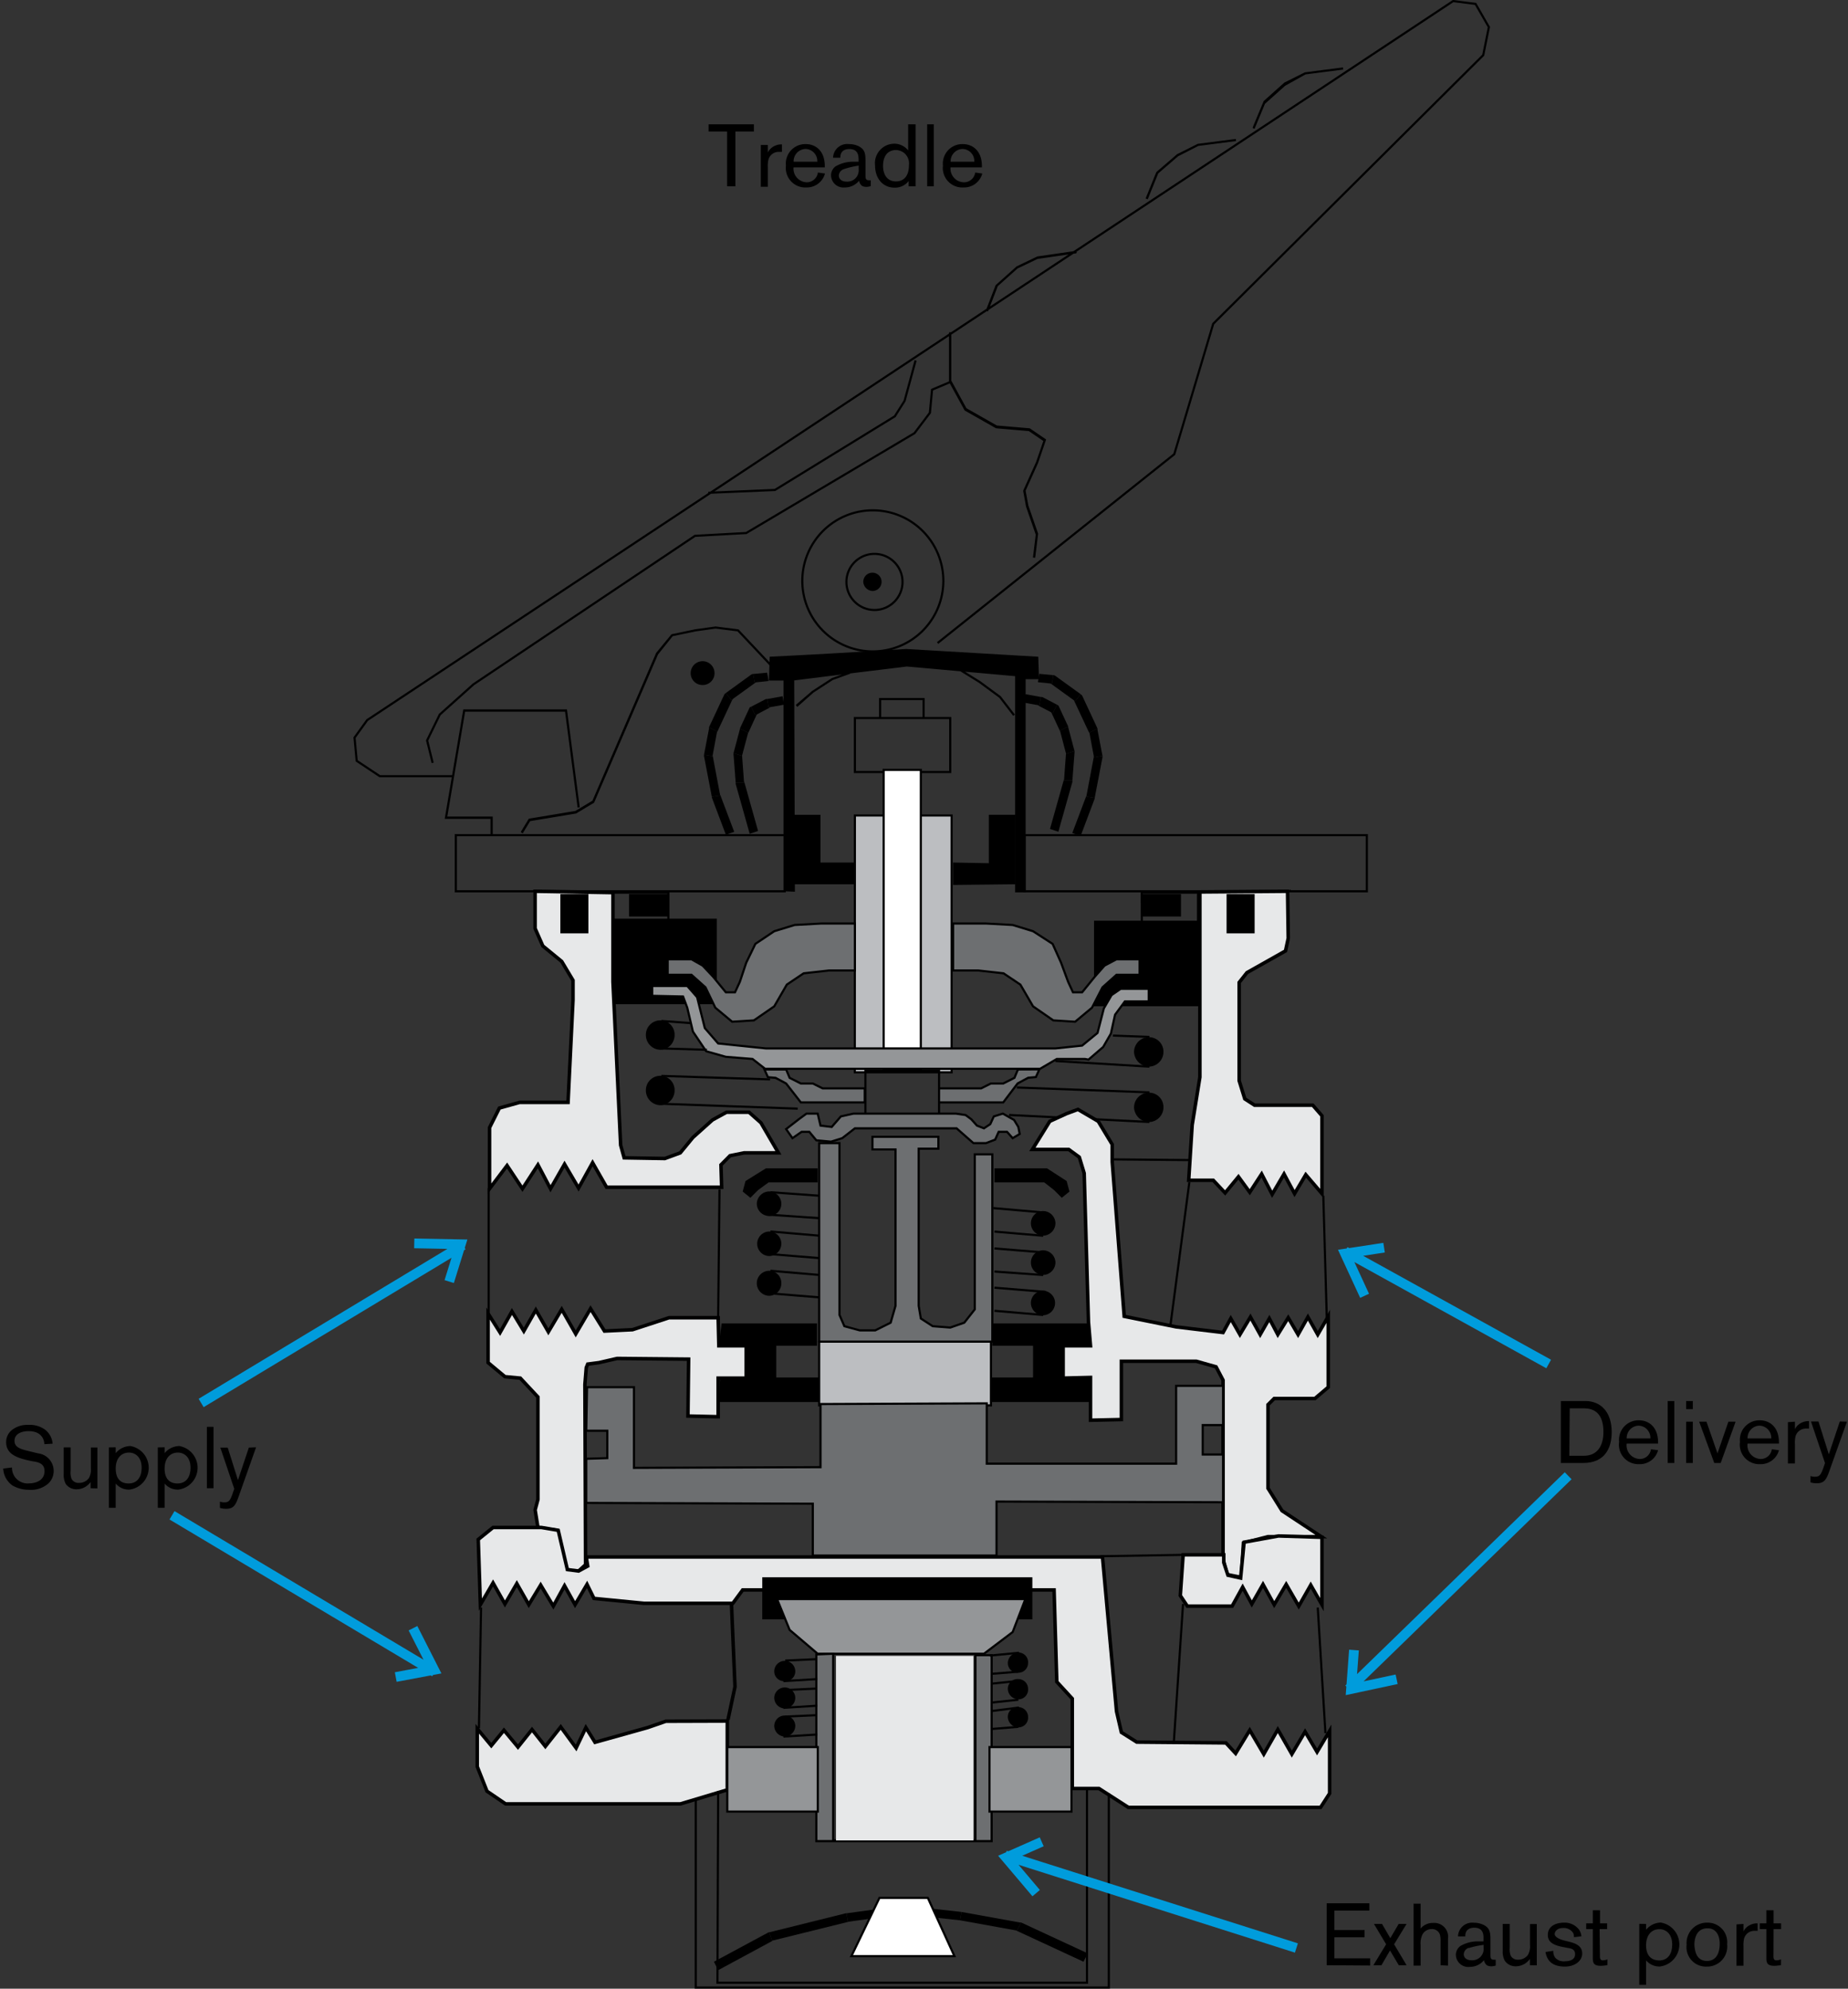 <svg id="Layer_1" data-name="Layer 1" xmlns="http://www.w3.org/2000/svg" xmlns:xlink="http://www.w3.org/1999/xlink" viewBox="0 0 189.73 204.12"><rect x="0" y="0" width="189.73" height="204.12" fill="#333333" stroke="none"/><defs><style>.cls-1,.cls-10,.cls-11,.cls-4,.cls-6{fill:none;}.cls-2{fill:#bcbec1;}.cls-3{clip-path:url(#clip-path);}.cls-10,.cls-4,.cls-6{stroke:#000;}.cls-4{stroke-width:0.22px;}.cls-5{fill:#fff;}.cls-6{stroke-width:4.32px;}.cls-7{fill:#6d6f71;}.cls-8{fill:#949698;}.cls-9{fill:#e7e8e9;}.cls-10{stroke-width:0.36px;}.cls-11{stroke:#009cdc;}</style><clipPath id="clip-path"><rect class="cls-1" width="189.73" height="204.12"/></clipPath></defs><title>tspabm-2016v2-pg12-img1</title><rect class="cls-2" x="87.77" y="83.7" width="9.94" height="26.35"/><g class="cls-3"><path class="cls-4" d="M105.19,91.48h35.14V85.72H105.19Zm-58.39,0H80.57V85.72H46.8Zm6.77-6,.79-1.3,4.75-.79,1.8-1.08,6.55-15.19L69,65.2l2.38-.5,2.09-.29,2.3.29,3.46,3.67M53.57,85.43l.79-1.3,4.75-.79,1.8-1.08,6.55-15.19L69,65.2l2.38-.5,2.09-.29,2.3.29,3.46,3.67M50.47,85.72v-1.8H45.79l1.87-11H58.11l1.3,9.94m-8.93,2.88v-1.8H45.79l1.87-11H58.11l1.3,9.94M97.56,34.1v5l1.58,2.88,3.17,1.8,3.38.29,1.58,1.08-.79,2.3-1.3,2.88.29,1.58,1,2.88-.29,2.38m-8.64-23v5l1.58,2.88,3.17,1.8,3.38.29,1.58,1.08-.79,2.3-1.3,2.88.29,1.58,1,2.88-.29,2.38m22.54-44.06,1.08-2.59,2.09-1.87L134,7.53l3.89-.5m-9.14,6,1.08-2.59,2.09-1.87L134,7.53l3.89-.5M117.72,20.41l1.08-2.66,2.09-1.8L123,14.87l3.89-.5m-9.14,6,1.08-2.66,2.09-1.8L123,14.87l3.89-.5M101.31,31.93l1-2.59,2.09-1.87,2.09-1,4-.58m-9.14,6,1-2.59,2.09-1.87,2.09-1,4-.58M72.72,50.58l6.84-.29,12.31-7.56,1-1.58L94,37M72.72,50.58l6.84-.29,12.31-7.56,1-1.58L94,37M44.42,78.3,43.85,76l1.3-2.66,3.46-3.1L71.35,55l5.26-.29L93.89,44.46l1.58-2.09L95.69,40l1.87-.79M44.42,78.3,43.85,76l1.3-2.66,3.46-3.1L71.35,55l5.26-.29L93.89,44.46l1.58-2.09L95.69,40l1.87-.79m-51,40.46H39l-2.38-1.58-.22-2.38,1.3-1.8L149.19.11l2.3.29,1.37,2.38-.58,2.88L124.56,33.23l-4,13.39L96.26,66M46.51,79.67H39l-2.38-1.58-.22-2.38,1.3-1.8L149.19.11l2.3.29,1.37,2.38-.58,2.88L124.56,33.23l-4,13.39L96.26,66m-8.5,44.06h9.94V83.7H87.77Z"/><path d="M72.14,70.31a1.21,1.21,0,0,0,1.22-1.22,1.22,1.22,0,0,0-2.45,0,1.21,1.21,0,0,0,1.22,1.22"/><path class="cls-4" d="M89.78,62.61a2.88,2.88,0,1,0-2.88-2.88A2.89,2.89,0,0,0,89.78,62.61Zm-.14,4.25a7.24,7.24,0,1,0-7.27-7.27A7.24,7.24,0,0,0,89.64,66.86Z"/><path d="M89.57,60.66a.94.94,0,1,0-.94-.94,1,1,0,0,0,.94.94"/><path d="M80.57,91.41V69.74H79.06l.07-2.23c4.61-.22,9.29-.5,13.9-.79l13.46.79.07,2.09h-1.37V91.48h-.86V69.3l-11.23-1-5.33.65-6.34.79.07,21.67Z"/><path class="cls-4" d="M87.77,79.24h9.79V73.7H87.77Zm2.59-5.54h4.46V71.75H90.36Zm13.75-.29-1.44-1.87L100.58,70,98.64,68.8m5.47,4.61-1.44-1.87L100.58,70,98.64,68.8M81.79,72.47,83.45,71l2-1.3,1.8-.65m-5.47,3.38L83.45,71l2-1.3,1.8-.65m-6.7,22.32V69.74H79.06l.07-2.23c4.61-.22,9.29-.5,13.9-.79l13.46.79.07,2.09h-1.37V91.48h-.86V69.3l-11.23-1-5.33.65-6.34.79.07,21.67Z"/><polygon points="75.53 80.32 75.53 80.46 76.97 85.58 77.83 85.29 76.39 80.17 76.39 80.32 75.53 80.32 75.53 80.39 75.53 80.46 75.53 80.32"/><polygon points="75.31 77.3 75.31 77.44 75.53 80.32 76.39 80.32 76.18 77.44 76.18 77.58 75.31 77.3 75.31 77.37 75.31 77.44 75.31 77.3"/><polygon points="75.96 74.78 75.96 74.85 75.31 77.3 76.18 77.58 76.83 75.14 76.83 75.21 75.96 74.78 75.96 74.85 75.96 74.78"/><polygon points="77.11 72.54 76.9 72.76 75.96 74.78 76.83 75.21 77.76 73.19 77.55 73.41 77.11 72.54 76.97 72.61 76.9 72.76 77.11 72.54"/><polygon points="78.77 71.75 78.63 71.75 77.11 72.54 77.55 73.41 79.06 72.61 78.91 72.61 78.77 71.75 78.7 71.75 78.63 71.75 78.77 71.75"/><polygon points="80.42 71.89 80.35 71.46 78.77 71.75 78.91 72.61 80.5 72.33 80.42 71.89"/><polygon points="110.1 80.11 110.1 80.25 108.66 85.37 107.8 85.08 109.24 79.97 109.24 80.11 110.1 80.11 110.1 80.18 110.1 80.25 110.1 80.11"/><polygon points="110.32 77.09 110.32 77.23 110.1 80.11 109.24 80.11 109.45 77.23 109.45 77.37 110.32 77.09 110.32 77.16 110.32 77.23 110.32 77.09"/><polygon points="109.67 74.57 109.67 74.64 110.32 77.09 109.45 77.37 108.81 74.93 108.81 75 109.67 74.57 109.67 74.64 109.67 74.57"/><polygon points="108.52 72.33 108.73 72.55 109.67 74.57 108.81 75 107.87 72.98 108.09 73.2 108.52 72.33 108.66 72.41 108.73 72.55 108.52 72.33"/><polygon points="106.86 71.54 107.01 71.54 108.52 72.33 108.09 73.2 106.58 72.41 106.72 72.41 106.86 71.54 106.94 71.54 107.01 71.54 106.86 71.54"/><polygon points="105.21 71.69 105.28 71.25 106.86 71.54 106.72 72.41 105.14 72.12 105.21 71.69"/><polygon points="111.53 81.76 111.53 81.69 110.09 85.5 110.95 85.79 112.39 81.97 112.39 81.9 112.39 81.97 112.39 81.9 111.53 81.76"/><polygon points="112.32 77.73 112.32 77.58 111.53 81.76 112.39 81.9 113.19 77.73 113.19 77.58 113.19 77.73 113.19 77.66 113.19 77.58 112.32 77.73"/><polygon points="111.82 75.21 111.82 75.06 112.32 77.73 113.19 77.58 112.68 74.92 112.68 74.78 112.68 74.92 112.68 74.85 112.68 74.78 111.82 75.21"/><polygon points="110.38 71.97 110.23 71.82 111.82 75.21 112.68 74.78 111.1 71.39 110.95 71.25 111.1 71.39 111.03 71.32 110.95 71.25 110.38 71.97"/><polygon points="108 70.17 107.78 70.09 110.38 71.97 110.95 71.25 108.36 69.38 108.14 69.3 108.36 69.38 108.22 69.3 108.14 69.3 108 70.17"/><polygon points="106.63 69.59 106.56 70.02 108 70.17 108.14 69.3 106.7 69.16 106.63 69.59"/><polygon points="73.94 81.64 73.94 81.57 75.38 85.38 74.52 85.67 73.08 81.85 73.08 81.78 73.08 81.85 73.08 81.78 73.94 81.64"/><polygon points="73.15 77.61 73.15 77.46 73.94 81.64 73.08 81.78 72.28 77.61 72.28 77.46 72.28 77.61 72.28 77.53 72.28 77.46 73.15 77.61"/><polygon points="73.65 75.09 73.65 74.94 73.15 77.61 72.28 77.46 72.79 74.8 72.79 74.65 72.79 74.8 72.79 74.73 72.79 74.65 73.65 75.09"/><polygon points="75.09 71.85 75.24 71.7 73.65 75.09 72.79 74.65 74.37 71.27 74.52 71.13 74.37 71.27 74.44 71.2 74.52 71.13 75.09 71.85"/><polygon points="77.47 70.05 77.69 69.97 75.09 71.85 74.52 71.13 77.11 69.25 77.33 69.18 77.11 69.25 77.25 69.18 77.33 69.18 77.47 70.05"/><polygon points="78.84 69.47 78.91 69.9 77.47 70.05 77.32 69.18 78.76 69.04 78.84 69.47"/><rect class="cls-5" x="90.72" y="79.02" width="3.82" height="30.82"/><rect class="cls-4" x="90.72" y="79.02" width="3.82" height="30.82"/><polygon points="81.5 83.63 84.24 83.63 84.24 88.53 87.77 88.53 87.77 90.76 81.5 90.76 81.5 83.63"/><polygon points="104.26 83.63 101.52 83.63 101.52 88.6 97.85 88.53 97.85 90.83 104.26 90.76 104.26 83.63"/><path class="cls-4" d="M117.22,91.62H123v4.82h-5.76Zm-54.36,0h5.76v4.82H62.86Z"/><rect x="64.58" y="91.77" width="4.1" height="2.3"/><rect x="117.22" y="91.77" width="4.03" height="2.3"/><rect x="114.48" y="96.66" width="8.57" height="4.46"/><rect class="cls-6" x="114.48" y="96.66" width="8.57" height="4.46"/><rect x="62.86" y="96.45" width="8.57" height="4.46"/><rect class="cls-6" x="62.86" y="96.45" width="8.57" height="4.46"/><polygon class="cls-7" points="117 98.46 117 100.05 114.63 100.05 113.19 101.34 112.11 103.43 110.38 104.87 108.14 104.73 106.06 103.29 104.76 101.06 103.03 99.9 100.44 99.61 97.85 99.61 97.85 94.79 101.23 94.79 103.97 94.94 106.06 95.58 108.07 96.88 108.94 98.82 109.66 100.77 110.16 101.85 111.1 101.85 112.39 100.26 113.4 99.11 114.63 98.46 117 98.46"/><polygon class="cls-4" points="117 98.46 117 100.05 114.63 100.05 113.19 101.34 112.11 103.43 110.38 104.87 108.14 104.73 106.06 103.29 104.76 101.06 103.03 99.9 100.44 99.61 97.85 99.61 97.85 94.79 101.23 94.79 103.97 94.94 106.06 95.58 108.07 96.88 108.94 98.82 109.66 100.77 110.16 101.85 111.1 101.85 112.39 100.26 113.4 99.11 114.63 98.46 117 98.46"/><polygon class="cls-7" points="68.55 98.46 68.55 100.05 70.99 100.05 72.43 101.34 73.44 103.43 75.17 104.87 77.4 104.73 79.49 103.29 80.78 101.06 82.51 99.9 85.11 99.61 87.77 99.61 87.77 94.79 84.31 94.79 81.58 94.94 79.49 95.58 77.55 96.88 76.61 98.82 75.96 100.77 75.46 101.85 74.52 101.85 73.22 100.26 72.14 99.11 70.99 98.46 68.55 98.46"/><polygon class="cls-4" points="68.55 98.46 68.55 100.05 70.99 100.05 72.43 101.34 73.44 103.43 75.17 104.87 77.4 104.73 79.49 103.29 80.78 101.06 82.51 99.9 85.11 99.61 87.77 99.61 87.77 94.79 84.31 94.79 81.58 94.94 79.49 95.58 77.55 96.88 76.61 98.82 75.96 100.77 75.46 101.85 74.52 101.85 73.22 100.26 72.14 99.11 70.99 98.46 68.55 98.46"/><polygon class="cls-8" points="66.96 101.2 70.56 101.2 71.57 102.35 72.36 105.52 73.73 107.1 78.63 107.61 108.36 107.61 111.1 107.32 112.68 106.02 113.33 103.5 114.12 102.14 115.06 101.49 117.94 101.49 117.94 102.78 115.49 102.78 114.48 104.15 114.05 106.09 113.26 107.46 111.75 108.76 111.39 108.69 108.5 108.69 106.78 109.7 78.55 109.7 77.26 108.69 74.52 108.47 72.5 107.9 71.14 105.88 70.56 103.43 70.13 102.28 66.96 102.21 66.96 101.2"/><polygon class="cls-4" points="66.96 101.2 70.56 101.2 71.57 102.35 72.36 105.52 73.73 107.1 78.63 107.61 108.36 107.61 111.1 107.32 112.68 106.02 113.33 103.5 114.12 102.14 115.06 101.49 117.94 101.49 117.94 102.78 115.49 102.78 114.48 104.15 114.05 106.09 113.26 107.46 111.75 108.76 111.39 108.69 108.5 108.69 106.78 109.7 78.55 109.7 77.26 108.69 74.52 108.47 72.5 107.9 71.14 105.88 70.56 103.43 70.13 102.28 66.96 102.21 66.96 101.2"/><polygon class="cls-9" points="54.94 91.48 54.94 95.3 55.73 97.09 57.67 98.68 58.83 100.62 58.83 102.64 58.32 113.15 53.35 113.15 51.27 113.73 50.26 115.74 50.26 122.01 52.06 119.63 53.64 122.01 55.23 119.56 56.52 122.01 57.96 119.49 59.4 121.94 60.84 119.34 62.28 121.86 74.09 121.86 74.02 119.56 74.95 118.62 76.39 118.33 79.92 118.33 78.12 115.24 76.9 114.16 74.59 114.16 73.15 114.95 71.14 116.75 69.84 118.33 68.26 118.91 64.08 118.84 63.72 117.54 62.93 100.77 62.93 91.62 54.94 91.48"/><polygon class="cls-10" points="54.94 91.48 54.94 95.3 55.73 97.09 57.67 98.68 58.83 100.62 58.83 102.64 58.32 113.15 53.35 113.15 51.27 113.73 50.26 115.74 50.26 122.01 52.06 119.63 53.64 122.01 55.23 119.56 56.52 122.01 57.96 119.49 59.4 121.94 60.84 119.34 62.28 121.86 74.09 121.86 74.02 119.56 74.95 118.62 76.39 118.33 79.92 118.33 78.12 115.24 76.9 114.16 74.59 114.16 73.15 114.95 71.14 116.75 69.84 118.33 68.26 118.91 64.08 118.84 63.72 117.54 62.93 100.77 62.93 91.62 54.94 91.48"/><polygon class="cls-7" points="78.48 109.77 78.84 110.56 79.63 110.63 80.71 111.21 82.22 113.15 88.78 113.15 88.78 111.71 84.46 111.71 83.45 111.21 82.22 111.21 81.07 110.63 80.71 109.77 78.48 109.77"/><polygon class="cls-4" points="78.48 109.77 78.84 110.56 79.63 110.63 80.71 111.21 82.22 113.15 88.78 113.15 88.78 111.71 84.46 111.71 83.45 111.21 82.22 111.21 81.07 110.63 80.71 109.77 78.48 109.77"/><polygon class="cls-7" points="106.7 109.77 106.34 110.56 105.55 110.63 104.47 111.21 102.96 113.15 96.41 113.15 96.41 111.71 100.73 111.71 101.74 111.21 102.96 111.21 104.11 110.63 104.47 109.77 106.7 109.77"/><path class="cls-4" d="M88.85,114.37h7.56v-4.46H88.85Zm17.86-4.61-.36.79-.79.07-1.08.58L103,113.15H96.41v-1.44h4.32l1-.5H103l1.15-.58.36-.86Z"/><polygon class="cls-7" points="80.71 115.89 82.01 114.88 82.8 114.3 83.95 114.3 84.24 115.53 85.39 115.67 86.33 114.59 87.63 114.3 98.14 114.3 99.14 114.45 99.72 114.88 100.3 115.53 101.02 115.81 101.67 115.38 102.03 114.59 102.96 114.3 104.11 114.95 104.55 115.67 104.69 116.39 103.97 116.82 103.39 116.17 102.53 116.17 102.17 116.97 101.23 117.33 99.94 117.33 98.21 115.81 87.77 115.81 86.47 116.82 85.32 117.18 83.81 117.04 83.09 116.17 82.3 116.17 81.36 116.82 80.71 115.89"/><polygon class="cls-4" points="80.71 115.89 82.01 114.88 82.8 114.3 83.95 114.3 84.24 115.53 85.39 115.67 86.33 114.59 87.63 114.3 98.14 114.3 99.14 114.45 99.72 114.88 100.3 115.53 101.02 115.81 101.67 115.38 102.03 114.59 102.96 114.3 104.11 114.95 104.55 115.67 104.69 116.39 103.97 116.82 103.39 116.17 102.53 116.17 102.17 116.97 101.23 117.33 99.94 117.33 98.21 115.81 87.77 115.81 86.47 116.82 85.32 117.18 83.81 117.04 83.09 116.17 82.3 116.17 81.36 116.82 80.71 115.89"/><path d="M67.82,107.75a1.51,1.51,0,0,0,1.44-1.51,1.46,1.46,0,0,0-1.44-1.51,1.48,1.48,0,0,0-1.51,1.51,1.52,1.52,0,0,0,1.51,1.51"/><path d="M117.94,109.48a1.52,1.52,0,0,0,1.51-1.51,1.48,1.48,0,0,0-1.51-1.51,1.52,1.52,0,0,0-1.51,1.51,1.57,1.57,0,0,0,1.51,1.51"/><path d="M67.82,113.44a1.51,1.51,0,0,0,1.44-1.51,1.46,1.46,0,0,0-1.44-1.51,1.48,1.48,0,0,0-1.51,1.51,1.52,1.52,0,0,0,1.51,1.51"/><path d="M117.94,115.17a1.52,1.52,0,0,0,1.51-1.51,1.48,1.48,0,0,0-1.51-1.51,1.52,1.52,0,0,0-1.51,1.51,1.57,1.57,0,0,0,1.51,1.51"/><path class="cls-4" d="M118,109.48l-9.65-.58m9.65,6.26-14.4-.72M67.9,107.61l4.68.14m-4.68,5.54,14,.5m-11-8.78-3-.22m11.16,6-11.16-.36m50.11-4-3.75-.14m3.75,5.83-13.61-.5"/><polygon class="cls-9" points="132.19 91.48 132.26 96.3 131.98 97.6 128.02 99.83 127.22 100.84 127.22 110.92 127.8 112.79 128.81 113.44 134.78 113.44 135.72 114.52 135.72 122.51 134.06 120.57 132.91 122.51 131.83 120.5 130.61 122.58 129.53 120.5 128.31 122.37 127.15 120.78 125.78 122.44 124.56 121.14 122.04 121.14 122.4 115.46 123.19 110.56 123.19 101.13 123.19 91.55 132.19 91.48"/><polygon class="cls-10" points="132.19 91.48 132.26 96.3 131.98 97.6 128.02 99.83 127.22 100.84 127.22 110.92 127.8 112.79 128.81 113.44 134.78 113.44 135.72 114.52 135.72 122.51 134.06 120.57 132.91 122.51 131.83 120.5 130.61 122.58 129.53 120.5 128.31 122.37 127.15 120.78 125.78 122.44 124.56 121.14 122.04 121.14 122.4 115.46 123.19 110.56 123.19 101.13 123.19 91.55 132.19 91.48"/><rect x="125.93" y="91.77" width="2.88" height="4.03"/><rect x="57.53" y="91.77" width="2.88" height="4.03"/><rect class="cls-2" x="84.1" y="137.7" width="17.64" height="6.55"/><rect class="cls-4" x="84.1" y="137.7" width="17.64" height="6.55"/><polygon points="74.09 135.83 83.88 135.83 83.88 138.13 79.7 138.13 79.7 141.38 84.03 141.38 84.1 143.9 73.8 143.9 73.94 141.52 76.68 141.52 76.68 138.13 73.8 138.13 74.09 135.83"/><polygon points="111.67 135.83 101.88 135.83 101.88 138.13 106.06 138.13 106.06 141.38 101.74 141.38 101.81 143.9 111.82 143.9 111.82 141.52 109.08 141.52 109.08 138.13 111.96 138.13 111.67 135.83"/><polygon class="cls-7" points="84.1 137.7 84.1 117.33 86.19 117.33 86.19 134.97 86.69 136.12 88.27 136.55 89.86 136.55 91.44 135.76 91.94 134.03 91.94 117.98 89.57 117.98 89.57 116.68 96.34 116.68 96.34 117.9 94.32 117.9 94.32 134.03 94.54 135.33 95.76 136.12 97.56 136.26 99 135.76 100.08 134.39 100.08 118.48 101.88 118.48 101.88 137.7 84.1 137.7"/><polygon class="cls-4" points="84.1 137.7 84.1 117.33 86.19 117.33 86.19 134.97 86.69 136.12 88.27 136.55 89.86 136.55 91.44 135.76 91.94 134.03 91.94 117.98 89.57 117.98 89.57 116.68 96.34 116.68 96.34 117.9 94.32 117.9 94.32 134.03 94.54 135.33 95.76 136.12 97.56 136.26 99 135.76 100.08 134.39 100.08 118.48 101.88 118.48 101.88 137.7 84.1 137.7"/><polygon points="83.95 119.92 78.63 119.92 76.54 121.22 76.25 122.3 77.04 122.94 77.83 122.15 78.91 121.36 83.95 121.36 83.95 119.92"/><polygon points="102.1 119.92 107.5 119.92 109.51 121.22 109.8 122.3 109.01 122.94 108.22 122.15 107.21 121.36 102.1 121.36 102.1 119.92"/><path d="M79,128.92a1.28,1.28,0,0,0,1.22-1.29A1.26,1.26,0,0,0,79,126.4a1.26,1.26,0,1,0,0,2.52"/><path d="M107.06,130.86a1.29,1.29,0,0,0,1.3-1.3,1.28,1.28,0,0,0-1.3-1.23,1.26,1.26,0,0,0-1.22,1.23,1.28,1.28,0,0,0,1.22,1.3"/><path d="M79,133a1.28,1.28,0,0,0,1.22-1.3A1.26,1.26,0,0,0,79,130.43a1.28,1.28,0,0,0-1.3,1.22A1.29,1.29,0,0,0,79,133"/><path d="M107.06,135a1.26,1.26,0,1,0,0-2.52,1.26,1.26,0,0,0-1.22,1.22,1.28,1.28,0,0,0,1.22,1.3"/><path d="M79,124.81a1.26,1.26,0,0,0,1.22-1.22,1.28,1.28,0,0,0-1.22-1.3,1.29,1.29,0,0,0-1.3,1.3,1.28,1.28,0,0,0,1.3,1.22"/><path d="M107.06,126.83a1.29,1.29,0,0,0,1.3-1.3,1.28,1.28,0,0,0-1.3-1.23,1.26,1.26,0,0,0-1.22,1.23,1.28,1.28,0,0,0,1.22,1.3"/><path class="cls-4" d="M78.84,132.73l5.26.43m-5.26-4.46,5.26.43m-5.26-4.46,5.26.36m-5,5.4,5,.43m-5-4.46,5,.43m-5-4.46,5,.36m23,12.24-5-.43m5-3.67-5-.36m5-3.67-5-.43m5.26,6.19-5.26-.43m5.26-3.6-5.26-.43m5.26-3.67L102,124"/><polygon class="cls-9" points="115.42 135.11 114.19 119.27 114.19 117.47 112.75 115.09 110.67 113.87 109.51 114.3 107.78 115.09 105.99 117.98 109.73 117.98 110.81 118.77 111.31 120.42 111.75 135.69 111.96 138.13 109.15 138.13 109.15 141.45 111.96 141.38 111.96 145.77 115.13 145.7 115.13 139.72 122.83 139.72 124.85 140.29 125.57 141.66 125.57 160.02 126 161.61 127.44 161.9 127.66 158.37 130.18 157.72 135.65 157.72 131.62 155.06 130.18 152.75 130.18 144.18 130.82 143.54 135 143.54 136.37 142.38 136.37 135.11 135.29 136.98 134.28 135.18 133.27 136.98 132.26 135.25 131.19 136.98 130.32 135.33 129.38 136.98 128.38 135.18 127.3 136.98 126.36 135.33 125.57 136.77 120.75 136.19 115.42 135.11"/><polygon class="cls-10" points="115.42 135.11 114.19 119.27 114.19 117.47 112.75 115.09 110.67 113.87 109.51 114.3 107.78 115.09 105.99 117.98 109.73 117.98 110.81 118.77 111.31 120.42 111.75 135.69 111.96 138.13 109.15 138.13 109.15 141.45 111.96 141.38 111.96 145.77 115.13 145.7 115.13 139.72 122.83 139.72 124.85 140.29 125.57 141.66 125.57 160.02 126 161.61 127.44 161.9 127.66 158.37 130.18 157.72 135.65 157.72 131.62 155.06 130.18 152.75 130.18 144.18 130.82 143.54 135 143.54 136.37 142.38 136.37 135.11 135.29 136.98 134.28 135.18 133.27 136.98 132.26 135.25 131.19 136.98 130.32 135.33 129.38 136.98 128.38 135.18 127.3 136.98 126.36 135.33 125.57 136.77 120.75 136.19 115.42 135.11"/><path class="cls-4" d="M135.86,122.73l.36,12.6m-14.11-14L120.17,136m-5.83-17,7.78.07"/><polygon class="cls-9" points="73.73 135.25 73.8 138.13 76.61 138.13 76.61 141.45 73.73 141.45 73.73 145.41 70.63 145.34 70.7 139.5 63.36 139.43 61.49 139.86 60.34 140.01 60.19 140.37 60.05 142.09 60.12 160.6 59.4 161.25 58.1 161.25 57.17 157.07 55.23 156.78 54.94 154.98 55.23 153.9 55.23 143.39 53.42 141.45 51.84 141.3 50.11 139.86 50.11 134.82 51.34 136.77 52.56 134.61 53.78 136.62 55.01 134.46 56.3 136.7 57.67 134.39 59.11 136.91 60.63 134.32 62.06 136.62 64.94 136.48 68.69 135.25 73.73 135.25"/><polygon class="cls-10" points="73.73 135.25 73.8 138.13 76.61 138.13 76.61 141.45 73.73 141.45 73.73 145.41 70.63 145.34 70.7 139.5 63.36 139.43 61.49 139.86 60.34 140.01 60.19 140.37 60.05 142.09 60.12 160.6 59.4 161.25 58.1 161.25 57.17 157.07 55.23 156.78 54.94 154.98 55.23 153.9 55.23 143.39 53.42 141.45 51.84 141.3 50.11 139.86 50.11 134.82 51.34 136.77 52.56 134.61 53.78 136.62 55.01 134.46 56.3 136.7 57.67 134.39 59.11 136.91 60.63 134.32 62.06 136.62 64.94 136.48 68.69 135.25 73.73 135.25"/><line class="cls-4" x1="73.87" y1="122.08" x2="73.73" y2="135.33"/><polygon class="cls-9" points="121.18 163.77 121.47 159.59 125.64 159.59 125.64 160.38 126.07 161.68 127.37 161.97 127.73 158.29 131.26 157.65 135.72 157.79 135.72 164.7 134.57 162.69 133.34 164.85 132.05 162.62 130.82 164.7 129.67 162.62 128.52 164.63 127.58 162.9 126.5 164.85 121.9 164.85 121.18 163.77"/><polygon class="cls-10" points="121.18 163.77 121.47 159.59 125.64 159.59 125.64 160.38 126.07 161.68 127.37 161.97 127.73 158.29 131.26 157.65 135.72 157.79 135.72 164.7 134.57 162.69 133.34 164.85 132.05 162.62 130.82 164.7 129.67 162.62 128.52 164.63 127.58 162.9 126.5 164.85 121.9 164.85 121.18 163.77"/><polygon class="cls-9" points="49.32 164.7 50.62 162.47 51.84 164.63 53.06 162.54 54.29 164.7 55.51 162.69 56.81 164.85 57.96 162.76 59.04 164.7 60.27 162.62 60.98 164.06 66.1 164.56 75.24 164.56 76.25 163.19 108.22 163.19 108.5 172.62 110.09 174.35 110.09 183.57 112.83 183.57 115.85 185.51 135.58 185.51 136.51 184.07 136.51 177.66 135.22 179.82 133.99 177.74 132.63 180.04 131.19 177.52 129.75 180.04 128.31 177.59 126.86 179.97 125.86 178.89 116.71 178.81 115.13 177.81 114.63 175.65 113.19 159.81 60.19 159.81 60.34 160.74 59.4 161.25 58.25 161.1 57.31 157.07 55.59 156.78 50.62 156.78 49.1 158.01 49.32 164.7"/><polygon class="cls-10" points="49.32 164.7 50.62 162.47 51.84 164.63 53.06 162.54 54.29 164.7 55.51 162.69 56.81 164.85 57.96 162.76 59.04 164.7 60.27 162.62 60.98 164.06 66.1 164.56 75.24 164.56 76.25 163.19 108.22 163.19 108.5 172.62 110.09 174.35 110.09 183.57 112.83 183.57 115.85 185.51 135.58 185.51 136.51 184.07 136.51 177.66 135.22 179.82 133.99 177.74 132.63 180.04 131.19 177.52 129.75 180.04 128.31 177.59 126.86 179.97 125.86 178.89 116.71 178.81 115.13 177.81 114.63 175.65 113.19 159.81 60.19 159.81 60.34 160.74 59.4 161.25 58.25 161.1 57.31 157.07 55.59 156.78 50.62 156.78 49.1 158.01 49.32 164.7"/><line class="cls-4" x1="112.97" y1="159.73" x2="121.46" y2="159.59"/><polygon class="cls-9" points="74.67 176.66 74.67 183.71 69.84 185.15 51.91 185.15 49.97 183.85 48.96 181.34 48.96 177.45 50.4 179.18 51.7 177.59 53.14 179.32 54.58 177.52 55.95 179.25 57.53 177.23 59.11 179.39 60.12 177.3 61.06 178.81 66.46 177.3 68.33 176.66 74.67 176.66"/><path class="cls-10" d="M75.1,164.63l.36,8.5-.72,3.38m-.07.14v7.06l-4.82,1.44H51.91L50,183.85l-1-2.52v-3.89l1.44,1.73,1.3-1.58,1.44,1.73,1.44-1.8,1.37,1.73,1.58-2,1.58,2.16,1-2.09.94,1.51,5.4-1.51,1.87-.65Z"/><path class="cls-4" d="M121.46,164.63l-.94,14.11M75.1,164.63l.36,8.5-.72,3.38"/><polygon class="cls-7" points="60.27 142.38 65.09 142.38 65.09 150.66 84.24 150.59 84.24 144.11 101.31 144.04 101.31 150.23 120.75 150.23 120.75 142.24 125.57 142.24 125.57 146.27 123.48 146.27 123.48 149.29 125.57 149.29 125.57 154.19 102.31 154.12 102.31 159.66 83.45 159.66 83.45 154.34 60.19 154.26 60.19 149.73 62.35 149.66 62.35 146.85 60.19 146.85 60.27 142.38"/><polygon class="cls-4" points="60.27 142.38 65.09 142.38 65.09 150.66 84.24 150.59 84.24 144.11 101.31 144.04 101.31 150.23 120.75 150.23 120.75 142.24 125.57 142.24 125.57 146.27 123.48 146.27 123.48 149.29 125.57 149.29 125.57 154.19 102.31 154.12 102.31 159.66 83.45 159.66 83.45 154.34 60.19 154.26 60.19 149.73 62.35 149.66 62.35 146.85 60.19 146.85 60.27 142.38"/><line class="cls-6" x1="78.26" y1="164.05" x2="105.99" y2="164.05"/><polygon class="cls-8" points="79.78 164.13 81.07 167.29 83.95 169.74 101.02 169.74 103.97 167.51 105.27 164.13 79.78 164.13"/><polygon class="cls-4" points="79.78 164.13 81.07 167.29 83.95 169.74 101.02 169.74 103.97 167.51 105.27 164.13 79.78 164.13"/><polygon class="cls-7" points="83.81 169.81 83.81 188.97 101.81 188.97 101.81 169.89 100.15 169.89 100.15 188.9 85.54 188.9 85.54 169.74 83.81 169.81"/><polygon class="cls-4" points="83.81 169.81 83.81 188.97 101.81 188.97 101.81 169.89 100.15 169.89 100.15 188.9 85.54 188.9 85.54 169.74 83.81 169.81"/><rect class="cls-8" x="74.67" y="179.32" width="9.29" height="6.62"/><rect class="cls-4" x="74.67" y="179.32" width="9.29" height="6.62"/><rect class="cls-8" x="101.59" y="179.32" width="8.42" height="6.62"/><rect class="cls-4" x="101.59" y="179.32" width="8.42" height="6.62"/><path d="M80.57,172.55a1,1,0,0,0,1.08-1,1.08,1.08,0,0,0-2.16,0,1,1,0,0,0,1.08,1"/><path d="M104.55,171.69a1,1,0,0,0,1-1,1,1,0,0,0-1-1.08,1.11,1.11,0,0,0-1.08,1.08,1,1,0,0,0,1.08,1"/><path d="M80.57,175.36a1.11,1.11,0,0,0,1.08-1.08,1.08,1.08,0,0,0-2.16,0,1.11,1.11,0,0,0,1.08,1.08"/><path d="M104.55,174.42a1,1,0,0,0,1-1.08,1,1,0,0,0-1-1,1,1,0,0,0-1.08,1,1.11,1.11,0,0,0,1.08,1.08"/><path d="M80.57,178.24a1.11,1.11,0,0,0,1.08-1.08,1.08,1.08,0,0,0-2.16,0,1.11,1.11,0,0,0,1.08,1.08"/><path d="M104.55,177.3a1,1,0,0,0,1-1.08,1,1,0,0,0-1-1,1,1,0,0,0-1.08,1,1.11,1.11,0,0,0,1.08,1.08"/><path class="cls-4" d="M111.6,183.57v19.94H73.66l.07-19.66m37.87-.29v19.94H73.66l.07-19.66m-2.3.86V204h42.41V184.07m-42.41.65V204h42.41V184.07m-33.41-5.83,3.46-.21m-3.46-2.74,3.46-.22m-3.46-2.52,3.46-.21m20.66,4.9-2.74.22m2.74-3-2.74.29m2.74-3.17-2.74.22m2.81,3.46-2.81.36m2.81-3.1-2.81.29m2.81-3.17-3,.29m-21,6.26,3.1-.14m-3.1-2.59,3.1-.14m-3.1-2.88,3.1-.14"/><polygon points="78.98 198.33 78.91 198.33 73.3 201.35 73.73 202.22 79.34 199.19 79.27 199.19 78.98 198.33 78.91 198.33 78.98 198.33"/><polygon points="86.91 196.38 86.83 196.38 78.98 198.33 79.27 199.19 87.12 197.25 87.05 197.25 86.91 196.38 86.83 196.38 86.91 196.38"/><polygon points="92.81 195.59 92.67 195.59 86.91 196.38 87.05 197.25 92.81 196.46 92.67 196.46 92.81 195.59 92.74 195.59 92.67 195.59 92.81 195.59"/><polygon points="98.71 196.24 98.71 196.24 92.81 195.59 92.67 196.46 98.57 197.1 98.71 196.24"/><polygon points="104.83 197.32 104.69 197.32 98.71 196.24 98.57 197.1 104.55 198.18 104.4 198.18 104.83 197.32 104.76 197.32 104.69 197.32 104.83 197.32"/><polygon points="111.46 200.92 111.67 200.49 104.83 197.32 104.4 198.18 111.24 201.35 111.46 200.92"/><path class="cls-4" d="M135.29,165l.79,12.89M49.39,165l-.22,12.38m1-55.44v12.82"/><polygon class="cls-5" points="90.29 194.8 87.41 200.78 97.99 200.78 95.26 194.8 90.29 194.8"/><polygon class="cls-4" points="90.29 194.8 87.41 200.78 97.99 200.78 95.26 194.8 90.29 194.8"/><rect class="cls-9" x="85.83" y="169.96" width="14.11" height="18.94"/></g><path d="M1.23,150.62A1.6,1.6,0,0,0,3,152.25c.53,0,1.57-.21,1.57-1.26,0-.71-.52-.91-1.2-1l-.57-.12C1.43,149.55.63,149.09.63,148a1.57,1.57,0,0,1,.6-1.23,2.53,2.53,0,0,1,1.63-.52,2.72,2.72,0,0,1,1.74.47,2,2,0,0,1,.8,1.46l-.85.05c0-.36-.2-1.34-1.62-1.34-.6,0-1.44.21-1.44,1,0,.61.54.82,1.26,1l1.15.28a1.82,1.82,0,0,1,1.61,1.74A1.77,1.77,0,0,1,5,152.23a2.66,2.66,0,0,1-2,.68,3.36,3.36,0,0,1-1.72-.44,2.25,2.25,0,0,1-.95-1.74Z"/><path d="M9.3,152.75v-.64a1.76,1.76,0,0,1-1.43.75,1.33,1.33,0,0,1-1.12-.55,2,2,0,0,1-.21-1.05v-2.7h.71v2.39a1.88,1.88,0,0,0,.1.85.8.8,0,0,0,.77.4,1.22,1.22,0,0,0,1-.48,1.72,1.72,0,0,0,.21-1v-2.15H10v4.2Z"/><path d="M11.88,148.55v.6a2,2,0,0,1,1.5-.73,2.26,2.26,0,0,1-.08,4.47,1.75,1.75,0,0,1-1.42-.62v2.49h-.7v-6.2Zm1.32,3.71c.88,0,1.34-.64,1.34-1.62,0-1.13-.7-1.55-1.29-1.55-.81,0-1.37.6-1.37,1.64S12.38,152.26,13.2,152.26Z"/><path d="M16.9,148.55v.6a2,2,0,0,1,1.5-.73,2.26,2.26,0,0,1-.08,4.47,1.75,1.75,0,0,1-1.42-.62v2.49h-.7v-6.2Zm1.32,3.71c.88,0,1.34-.64,1.34-1.62,0-1.13-.7-1.55-1.29-1.55-.81,0-1.37.6-1.37,1.64S17.4,152.26,18.22,152.26Z"/><path d="M21.24,152.75v-6.3h.68v6.3Z"/><path d="M26.29,148.55l-1.77,5c-.34,1-.57,1.31-1.31,1.31a2.21,2.21,0,0,1-.63-.09v-.64a1.4,1.4,0,0,0,.47.07c.42,0,.58-.17.82-.87l.18-.52-1.43-4.23h.76l1.05,3.34,1.12-3.34Z"/><path d="M162.77,143.8c1.53,0,2.7,1.07,2.7,3.19,0,1.58-.65,3.17-2.94,3.17h-2.28V143.8Zm-1.65,5.62h1.5c1.31,0,2-.94,2-2.44s-.58-2.43-2-2.43h-1.46Z"/><path d="M167,148.22a1.4,1.4,0,0,0,1.38,1.53,1.15,1.15,0,0,0,1.12-1l.73.1a1.93,1.93,0,0,1-1.92,1.43,2,2,0,0,1-2.08-2.29,2,2,0,0,1,2.05-2.21c.93,0,1.95.62,1.95,2.27v.12H167Zm2.44-.58a1.24,1.24,0,0,0-1.22-1.31,1.26,1.26,0,0,0-1.21,1.31Z"/><path d="M171.22,150.16V143.8h.68v6.36Z"/><path d="M173.11,144.63v-.83h.69v.83Zm0,5.53v-4.24h.69v4.24Z"/><path d="M176.66,150.16H176l-1.55-4.24h.75l1.13,3.25,1.12-3.25h.74Z"/><path d="M179.41,148.22a1.4,1.4,0,0,0,1.38,1.53,1.15,1.15,0,0,0,1.12-1l.73.1a1.93,1.93,0,0,1-1.92,1.43,2,2,0,0,1-2.08-2.29,2,2,0,0,1,2.05-2.21c.93,0,1.95.62,1.95,2.27v.12h-3.22Zm2.44-.58a1.24,1.24,0,0,0-1.22-1.31,1.26,1.26,0,0,0-1.21,1.31Z"/><path d="M184.28,145.92v.77a1.46,1.46,0,0,1,.4-.49,1.65,1.65,0,0,1,1.05-.34v.77l-.28,0a1.09,1.09,0,0,0-1.11.8,2.89,2.89,0,0,0-.06.78v2h-.72v-4.24Z"/><path d="M189.62,145.92l-1.78,5c-.34,1-.58,1.32-1.32,1.32a2.25,2.25,0,0,1-.64-.09v-.65a1.43,1.43,0,0,0,.48.07c.42,0,.58-.17.83-.88l.18-.52-1.44-4.27h.77l1.06,3.37,1.13-3.37Z"/><path d="M75.5,13.5v5.62h-.85V13.5H72.75v-.74H77.4v.74Z"/><path d="M78.83,14.88v.77a1.47,1.47,0,0,1,.4-.49,1.64,1.64,0,0,1,1.05-.34v.77l-.28,0a1.09,1.09,0,0,0-1.11.8,2.85,2.85,0,0,0-.06.78v2h-.72V14.88Z"/><path d="M81.47,17.18a1.4,1.4,0,0,0,1.38,1.53,1.15,1.15,0,0,0,1.12-1l.73.1a1.93,1.93,0,0,1-1.92,1.43A2,2,0,0,1,80.69,17a2,2,0,0,1,2.05-2.21c.93,0,1.94.62,1.94,2.27v.12H81.47Zm2.44-.58a1.24,1.24,0,0,0-1.22-1.31,1.26,1.26,0,0,0-1.21,1.31Z"/><path d="M88.15,16.44c0-.4,0-1.14-.95-1.14-.59,0-.92.3-.92.83v.06l-.75,0a1.45,1.45,0,0,1,1.63-1.4,2.22,2.22,0,0,1,1.06.25c.6.34.64.78.64,1.54V18c0,.25,0,.5.32.5a.83.83,0,0,0,.22,0v.6a1.33,1.33,0,0,1-.46.08.89.89,0,0,1-.45-.11.86.86,0,0,1-.29-.52,1.86,1.86,0,0,1-1.45.69A1.28,1.28,0,0,1,85.32,18a1.14,1.14,0,0,1,.46-.92,3.52,3.52,0,0,1,1.72-.48l.65,0Zm-1.51.92a.74.74,0,0,0-.52.65c0,.31.23.63.8.63a1.16,1.16,0,0,0,1.24-1.25V17A9.13,9.13,0,0,0,86.63,17.36Z"/><path d="M93.29,19.12v-.54a1.76,1.76,0,0,1-1.45.68c-1.24,0-2-1-2-2.27a2,2,0,0,1,1.94-2.24,1.81,1.81,0,0,1,1.46.69V12.76H94v6.36ZM92,18.62c.63,0,1.32-.38,1.32-1.67A1.37,1.37,0,0,0,92,15.4c-1,0-1.34.81-1.34,1.61S91,18.62,92,18.62Z"/><path d="M95.19,19.12V12.76h.68v6.36Z"/><path d="M97.59,17.18A1.4,1.4,0,0,0,99,18.71a1.15,1.15,0,0,0,1.12-1l.73.1a1.93,1.93,0,0,1-1.92,1.43A2,2,0,0,1,96.81,17a2,2,0,0,1,2.05-2.21c.93,0,1.95.62,1.95,2.27v.12H97.59Zm2.44-.58a1.24,1.24,0,0,0-1.22-1.31,1.26,1.26,0,0,0-1.21,1.31Z"/><g class="cls-3"><path class="cls-11" d="M140.1,133l-2-4.33,4-.61m-4,.38L159,140Zm5.29,43.92-4.68,1,.3-4m-.54,4L161,151.47Zm-32.09,20.95-3.09-3.65,3.66-1.62m-3.75,1.4,29.9,9.5ZM42.4,167.12l2.17,4.27-3.94.74m4-.51L17.66,155.53Zm-2.1-44,4.78.09-1.19,3.83m1.42-3.74L20.65,144Z"/></g><path d="M136.21,201.71v-6.36h4.38v.75H137v2h3.1v.74H137V201h3.67v.74Z"/><path d="M143.61,201.71l-.9-1.51-.88,1.51H141l1.31-2.15-1.25-2.09h.83l.85,1.46.86-1.46h.81l-1.28,2.09,1.28,2.15Z"/><path d="M147.9,201.71v-2.48a2.24,2.24,0,0,0-.08-.7A.85.85,0,0,0,147,198a1.09,1.09,0,0,0-.95.53,2.15,2.15,0,0,0-.2,1.11v2.11h-.72v-6.36h.72v2.55a1.63,1.63,0,0,1,1.29-.57,1.42,1.42,0,0,1,1.52,1.63v2.75Z"/><path d="M152.31,199c0-.4,0-1.14-.95-1.14-.59,0-.92.3-.92.83v.06l-.75,0a1.45,1.45,0,0,1,1.63-1.4,2.22,2.22,0,0,1,1.06.25c.6.34.64.78.64,1.54v1.5c0,.25,0,.5.32.5a.85.85,0,0,0,.22,0v.6a1.31,1.31,0,0,1-.46.08.89.89,0,0,1-.45-.11.85.85,0,0,1-.29-.52,1.87,1.87,0,0,1-1.45.69,1.28,1.28,0,0,1-1.44-1.22,1.14,1.14,0,0,1,.46-.92,3.52,3.52,0,0,1,1.72-.48l.65,0Zm-1.51.92a.74.74,0,0,0-.52.65c0,.32.23.63.8.63a1.16,1.16,0,0,0,1.24-1.25v-.33A9.13,9.13,0,0,0,150.79,199.95Z"/><path d="M157.07,201.71v-.65a1.77,1.77,0,0,1-1.44.76,1.34,1.34,0,0,1-1.13-.56,2,2,0,0,1-.22-1.06v-2.73H155v2.41a1.89,1.89,0,0,0,.1.85.8.8,0,0,0,.77.41,1.23,1.23,0,0,0,1-.49,1.73,1.73,0,0,0,.21-1v-2.17h.7v4.24Z"/><path d="M159.48,200.23a1,1,0,0,0,.23.75,1.2,1.2,0,0,0,1,.32c.35,0,1-.11,1-.71s-.5-.6-.88-.68l-.41-.08c-1.16-.22-1.51-.64-1.51-1.23,0-.93.88-1.26,1.65-1.26a1.84,1.84,0,0,1,1.58.75,1.52,1.52,0,0,1,.22.65l-.77.09a1,1,0,0,0-.06-.4,1.14,1.14,0,0,0-1.07-.54c-.58,0-.84.35-.84.62s.38.51,1,.67l.41.1c.79.19,1.41.46,1.41,1.23s-.77,1.34-1.77,1.34c-1.37,0-1.85-.67-2-1.5Z"/><path d="M164.26,200.79c0,.31.09.42.32.42a1.53,1.53,0,0,0,.45-.1v.59a4.76,4.76,0,0,1-.68.07c-.7,0-.82-.28-.82-.77v-3h-.68v-.59h.68v-1.34h.74v1.34H165v.59h-.77Z"/><path d="M169,197.47v.6a2,2,0,0,1,1.51-.74,2.28,2.28,0,0,1-.08,4.51,1.77,1.77,0,0,1-1.43-.63v2.51h-.7v-6.26Zm1.33,3.75c.89,0,1.35-.65,1.35-1.64,0-1.14-.7-1.57-1.3-1.57-.82,0-1.38.6-1.38,1.66S169.55,201.22,170.38,201.22Z"/><path d="M175.32,197.34a2,2,0,0,1,2,2.21,2.06,2.06,0,0,1-2.08,2.3,2,2,0,0,1-2.08-2.25A2.09,2.09,0,0,1,175.32,197.34Zm-.07,3.93c.86,0,1.31-.67,1.31-1.77,0-.73-.29-1.58-1.25-1.58-1.34,0-1.35,1.45-1.35,1.72C174,200.14,174.11,201.27,175.25,201.27Z"/><path d="M179,197.47v.77a1.46,1.46,0,0,1,.4-.49,1.65,1.65,0,0,1,1.05-.34v.77l-.28,0a1.09,1.09,0,0,0-1.11.8,2.89,2.89,0,0,0-.06.78v2h-.72v-4.24Z"/><path d="M182.08,200.79c0,.31.09.42.32.42a1.53,1.53,0,0,0,.45-.1v.59a4.76,4.76,0,0,1-.68.07c-.7,0-.82-.28-.82-.77v-3h-.68v-.59h.68v-1.34h.74v1.34h.77v.59h-.77Z"/></svg>